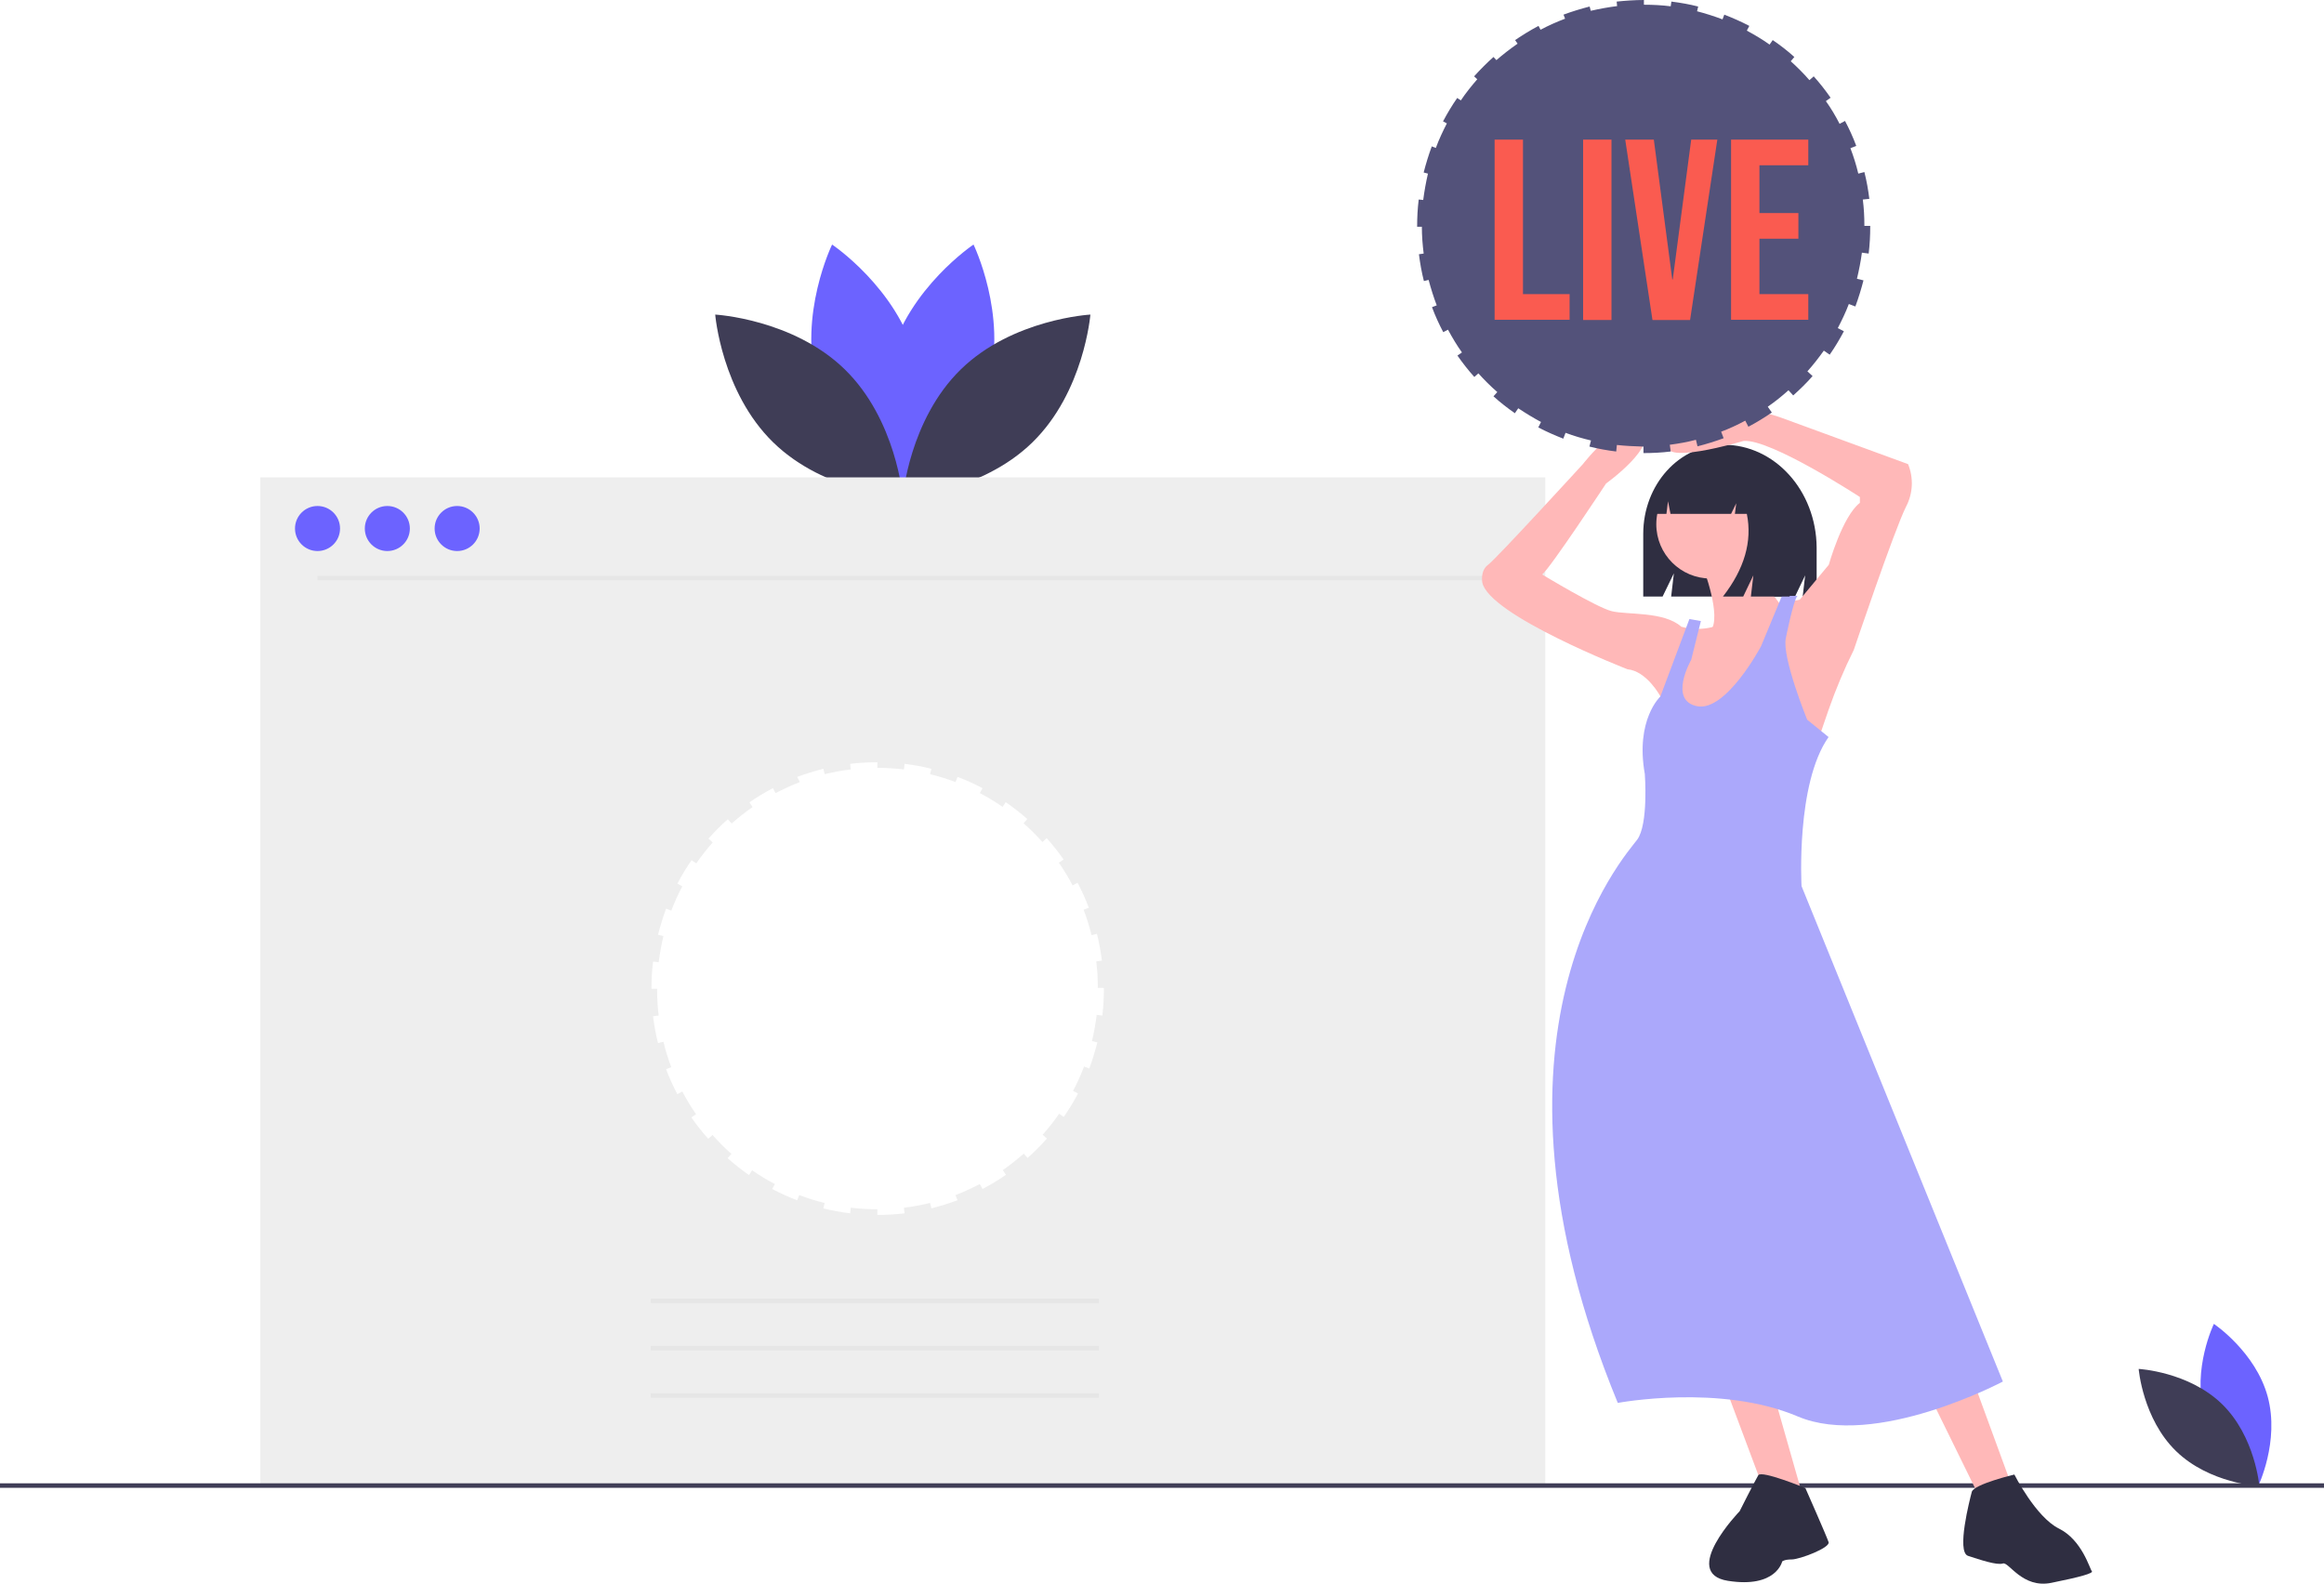 <?xml version="1.0" encoding="utf-8"?>
<!-- Generator: Adobe Illustrator 24.2.1, SVG Export Plug-In . SVG Version: 6.00 Build 0)  -->
<svg version="1.1" id="b79b2564-0055-490c-a0c3-a5b940142b8d"
	 xmlns="http://www.w3.org/2000/svg" xmlns:xlink="http://www.w3.org/1999/xlink" x="0px" y="0px" viewBox="0 0 1032 703.3"
	 style="enable-background:new 0 0 1032 703.3;" xml:space="preserve">
<style type="text/css">
	.st0{fill:#6C63FF;}
	.st1{fill:#3F3D56;}
	.st2{fill:#EEEEEE;}
	.st3{fill:#E6E6E6;}
	.st4{fill:#2F2E41;}
	.st5{fill:#FFB8B8;}
	.st6{fill:#ABA8FB;}
	.st7{fill:#53527A;}
	.st8{fill:#FA5B50;}
</style>
<path class="st0" d="M439,170.6c-8.4,31-37.1,50.2-37.1,50.2s-15.1-31-6.7-62s37.1-50.2,37.1-50.2S447.4,139.6,439,170.6z"/>
<path class="st0" d="M362.8,170.6c8.4,31,37.1,50.2,37.1,50.2s15.1-31,6.7-62s-37.1-50.2-37.1-50.2S354.4,139.6,362.8,170.6z"/>
<path class="st1" d="M375.1,164c23,22.4,25.8,56.8,25.8,56.8s-34.5-1.9-57.5-24.3s-25.8-56.8-25.8-56.8S352.1,141.6,375.1,164z"/>
<path class="st1" d="M426.7,164c-23,22.4-25.8,56.8-25.8,56.8s34.5-1.9,57.5-24.3s25.8-56.8,25.8-56.8S449.7,141.6,426.7,164z"/>
<path class="st0" d="M978.8,627.8c5.4,19.9,23.9,32.3,23.9,32.3s9.7-20,4.3-39.9c-5.4-19.9-23.9-32.3-23.9-32.3
	S973.4,607.9,978.8,627.8z"/>
<path class="st1" d="M986.7,623.5c14.8,14.4,16.6,36.5,16.6,36.5s-22.2-1.2-37-15.6s-16.6-36.5-16.6-36.5S971.9,609.1,986.7,623.5z"
	/>
<path class="st2" d="M115.6,212v447.7h570.6V212L115.6,212z M490.2,438.9c0,4-0.2,8.1-0.7,12.1l-2.5-0.3c-0.5,3.9-1.2,7.8-2.1,11.6
	l2.4,0.6c-1,3.9-2.2,7.8-3.6,11.6l-2.3-0.9c-1.4,3.7-3,7.3-4.9,10.8l2.2,1.2c-1.9,3.6-4,7-6.3,10.4l-2.1-1.4
	c-2.2,3.2-4.7,6.4-7.3,9.3l1.9,1.7c-2.7,3-5.5,5.9-8.6,8.6l-1.7-1.9c-3,2.6-6.1,5.1-9.3,7.3l1.4,2.1c-3.3,2.3-6.8,4.4-10.4,6.3
	l-1.2-2.2c-3.5,1.8-7.1,3.5-10.8,4.9l0.9,2.3c-3.8,1.4-7.7,2.6-11.6,3.6l-0.6-2.4c-3.8,0.9-7.7,1.7-11.6,2.1l0.3,2.5
	c-4,0.5-8.1,0.7-12.1,0.7l0-2.5l0,0c-3.9,0-7.9-0.2-11.8-0.7l-0.3,2.5c-4-0.5-8-1.2-11.9-2.2l0.6-2.4c-3.8-0.9-7.6-2.1-11.3-3.5
	l-0.9,2.3c-3.8-1.4-7.5-3.1-11.1-5l1.2-2.2c-3.5-1.8-6.9-3.9-10.1-6.1l-1.4,2.1c-3.3-2.3-6.5-4.8-9.5-7.5l1.7-1.9
	c-3-2.6-5.7-5.4-8.4-8.4l-1.9,1.7c-2.7-3-5.2-6.2-7.5-9.5l2.1-1.4c-2.2-3.2-4.3-6.6-6.1-10.1l-2.2,1.2c-1.9-3.6-3.6-7.3-5-11.1
	l2.3-0.9c-1.4-3.7-2.6-7.5-3.5-11.3l-2.4,0.6c-1-3.9-1.7-7.9-2.2-11.9l2.5-0.3c-0.5-3.9-0.7-7.9-0.7-11.9l-2.5,0l0-0.1
	c0-4,0.2-8,0.7-12l2.5,0.3c0.5-3.9,1.2-7.8,2.1-11.6l-2.4-0.6c1-3.9,2.2-7.8,3.6-11.6l2.3,0.9c1.4-3.7,3-7.3,4.9-10.8l-2.2-1.2
	c1.9-3.6,4-7.1,6.3-10.4l2.1,1.4c2.2-3.2,4.7-6.4,7.3-9.3l-1.9-1.7c2.7-3,5.5-5.9,8.6-8.6l1.7,1.9c2.9-2.6,6.1-5.1,9.3-7.3l-1.4-2.1
	c3.3-2.3,6.8-4.4,10.4-6.3l1.2,2.2c3.5-1.8,7.1-3.5,10.8-4.9L354,345c3.8-1.4,7.7-2.6,11.6-3.6l0.6,2.4c3.8-0.9,7.7-1.7,11.6-2.1
	l-0.3-2.5c4-0.5,8.1-0.7,12.1-0.7l0,2.5c0,0,0.1,0,0.1,0c3.9,0,7.8,0.2,11.7,0.7l0.3-2.5c4,0.5,8,1.2,11.9,2.2l-0.6,2.4
	c3.8,0.9,7.6,2.1,11.3,3.5l0.9-2.3c3.8,1.4,7.5,3.1,11.1,5l-1.2,2.2c3.5,1.8,6.9,3.9,10.1,6.1l1.4-2.1c3.3,2.3,6.5,4.8,9.6,7.5
	l-1.7,1.9c3,2.6,5.8,5.4,8.4,8.3l1.9-1.7c2.7,3,5.2,6.2,7.5,9.5l-2.1,1.4c2.2,3.2,4.3,6.6,6.1,10.1l2.2-1.2c1.9,3.6,3.6,7.3,5,11.1
	l-2.3,0.9c1.4,3.7,2.6,7.5,3.5,11.3l2.4-0.6c1,3.9,1.7,7.9,2.2,11.9l-2.5,0.3c0.5,3.9,0.7,7.9,0.7,11.8h2.5L490.2,438.9z"/>
<circle class="st0" cx="141" cy="234.7" r="10"/>
<circle class="st0" cx="172" cy="234.7" r="10"/>
<circle class="st0" cx="203" cy="234.7" r="10"/>
<rect x="141" y="255.7" class="st3" width="518" height="2"/>
<rect x="289" y="576.7" class="st3" width="199" height="2"/>
<rect x="289" y="597.7" class="st3" width="199" height="2"/>
<rect x="289" y="618.7" class="st3" width="199" height="2"/>
<rect y="658.7" class="st1" width="1032" height="2"/>
<path class="st4" d="M765.4,197.5L765.4,197.5c-19.7,0-35.7,17.7-35.7,39.6v27.8h8.6l5-10.3l-1.2,10.3h55l4.5-9.4l-1.1,9.4h6.2
	v-21.8C806.5,217.9,788.1,197.5,765.4,197.5z"/>
<polygon class="st5" points="765.6,614.4 782,658.2 801.7,668.5 786.3,614.4 "/>
<polygon class="st5" points="855.9,617.8 880.8,668.5 893.7,660.8 874.8,609.2 "/>
<circle class="st5" cx="759.6" cy="232.8" r="24.1"/>
<path class="st5" d="M756.2,251.7c0,0,8.6,22.3,3.4,28.4s32.7-9.5,32.7-9.5s-16.3-19.8-15.5-28.4L756.2,251.7z"/>
<path class="st5" d="M786.3,268.9l12.9-2.6l12.9-15.5c0,0,6-21.5,13.8-27.5v-2.6c0,0-39.5-25.8-51.6-24.9c0,0-40.4,12-32.7,0
	c2.2-3.4,5.9-6.1,10.2-8.2c12.3-6.1,26.6-6.8,39.5-2l56,20.5c2.5,6.1,2.2,13-0.9,18.9c-5.2,10.3-23.2,63.6-23.2,63.6
	c-4.3,8.6-8,17.5-11.2,26.6c-4.3,12.9-7.7,21.5-7.7,21.5l-73-0.9l6-26.6c0,0-6-11.2-14.6-12c0,0-61.9-24.1-64.5-38.7
	c0,0-0.9-5.2,2.6-7.7s42.1-44.7,42.1-44.7s17.2-22.3,25.8-15.5s-15.5,24.1-15.5,24.1s-24.9,37.8-28.4,40.4c0,0,24.1,14.6,30.9,16.3
	s23.2,0,30.9,6.9c6.9,1.9,14.4,1,20.6-2.6C777.7,269.8,786.3,268.9,786.3,268.9z"/>
<path class="st6" d="M750.2,274.9l-12.9,34.4c0,0-11.2,10.3-6.9,34.4c0,0,1.7,22.3-3.4,29.2S650.5,458,718.4,623
	c0,0,45.5-8.6,79.9,6c34.4,14.6,91.1-15.5,91.1-15.5l-89.4-220c0,0-2.6-45.5,12-66.2l-9.5-7.7c0,0-11.2-27.5-9.5-36.1
	c0,0,3.4-17.2,5.2-18.9h-6.9L782,287c0,0-15.5,29.2-28.4,26.6S751,293,751,293l4.3-17.2L750.2,274.9z"/>
<path class="st4" d="M801.7,660.8c0,0-19.5-8-20.9-5.7c-1.4,2.3-8.3,16-8.3,16s-26.6,27.5-5.2,30.9c21.5,3.4,24.1-8.6,24.1-8.6
	s0.9-0.9,4.3-0.9s17.2-5.2,16.3-7.7C811.2,682.3,801.7,660.8,801.7,660.8z"/>
<path class="st4" d="M894.5,654.8c0,0-18,4.3-18.9,7.7c-0.9,3.4-6.9,26.6-1.7,28.4c5.2,1.7,12.9,4.3,15.5,3.4
	c2.6-0.9,8.6,11.2,21.5,8.6c12.9-2.6,18.9-4.3,18-5.2s-4.3-13.8-14.6-18.9S894.5,654.8,894.5,654.8z"/>
<path class="st4" d="M775.5,208.4c-3.5-4.7-8.9-7.5-14.8-7.5H760c-13.5,0-24.5,12.2-24.5,27.3v0h4.5l0.7-5.6l1.1,5.6h26.9l2.3-4.7
	l-0.6,4.7h5.3c2.5,12.2-1.1,24.5-10.6,36.7h9l4.5-9.4l-1.1,9.4h17.2l3.4-21.7C798,227,788.6,213.3,775.5,208.4z"/>
<path class="st7" d="M827.9,100.3c0-0.1,0-0.2,0-0.2c0-3.8-0.2-7.7-0.7-11.5l2.9-0.3c-0.5-4-1.2-8-2.2-11.9l-2.7,0.7
	c-0.9-3.8-2.1-7.6-3.5-11.3l2.6-1c-1.4-3.8-3.1-7.5-5-11.1l-2.4,1.3c-1.8-3.5-3.8-6.9-6.1-10.1l2.1-1.5c-2.3-3.3-4.8-6.5-7.5-9.5
	l-1.9,1.7c-2.6-3-5.4-5.8-8.3-8.4l1.6-1.9c-3-2.7-6.2-5.2-9.6-7.5l-1.4,2c-3.2-2.3-6.6-4.3-10.1-6.2l1.1-2.1
	c-3.6-1.9-7.3-3.5-11.1-5l-0.8,2.1c-3.7-1.4-7.5-2.6-11.3-3.6l0.5-2.1c-3.9-1-7.9-1.7-11.9-2.2l-0.3,2.1c-3.9-0.5-7.9-0.7-11.9-0.7
	l0-2.1c-4,0-8.1,0.3-12.1,0.7l0.2,2c-3.9,0.5-7.8,1.2-11.7,2.1l-0.5-1.9c-3.9,1-7.8,2.2-11.6,3.6l0.7,1.8c-3.7,1.4-7.3,3-10.9,4.9
	l-0.9-1.7c-3.6,1.9-7,4-10.4,6.3l1.1,1.6c-3.3,2.3-6.4,4.7-9.4,7.3l-1.3-1.4c-3,2.7-5.9,5.6-8.6,8.6l1.4,1.3c-2.6,3-5.1,6.1-7.3,9.4
	l-1.6-1.1c-2.3,3.3-4.4,6.8-6.3,10.4l1.7,0.9c-1.8,3.5-3.5,7.1-4.9,10.9l-1.8-0.7c-1.4,3.8-2.6,7.7-3.6,11.6l1.9,0.5
	c-0.9,3.9-1.6,7.8-2.1,11.7l-2-0.2c-0.5,4-0.7,8-0.7,12v0.1l2.1,0c0,4,0.3,7.9,0.8,11.9l-2.1,0.3c0.5,4,1.2,8,2.2,11.9l2.1-0.5
	c1,3.8,2.2,7.6,3.6,11.3l-2.1,0.8c1.4,3.8,3.1,7.5,5,11.1l2.1-1.1c1.9,3.5,3.9,6.9,6.2,10.1l-2,1.4c2.3,3.3,4.8,6.5,7.5,9.5l1.8-1.6
	c2.6,2.9,5.4,5.7,8.4,8.3l-1.7,1.9c3,2.7,6.2,5.2,9.5,7.5l1.5-2.2c3.3,2.2,6.6,4.2,10.1,6.1l-1.2,2.4c3.6,1.9,7.3,3.5,11.1,5l1-2.6
	c3.7,1.4,7.5,2.5,11.3,3.4l-0.7,2.7c3.9,1,7.9,1.7,11.9,2.2l0.3-2.9c3.7,0.4,7.5,0.6,11.3,0.7c0.2,0,0.3,0,0.5,0l0,2.9
	c4,0,8.1-0.2,12.1-0.7l-0.4-3c3.9-0.5,7.8-1.2,11.6-2.2l0.7,2.9c3.9-1,7.8-2.2,11.6-3.6l-1.1-2.9c3.7-1.4,7.2-3,10.7-4.9l1.4,2.7
	c3.6-1.9,7-4,10.4-6.3l-1.8-2.6c3.2-2.2,6.3-4.7,9.2-7.3l2.1,2.3c3-2.7,5.9-5.5,8.6-8.6l-2.3-2.1c2.6-2.9,5-6,7.3-9.2l2.6,1.8
	c2.3-3.3,4.4-6.8,6.3-10.4l-2.7-1.4c1.8-3.5,3.5-7,4.9-10.7l2.9,1.1c1.4-3.8,2.6-7.7,3.6-11.6l-2.9-0.7c0.9-3.8,1.7-7.7,2.2-11.6
	l3,0.4c0.5-4,0.7-8.1,0.7-12.1v-0.2L827.9,100.3z"/>
<g>
	<path class="st8" d="M663.7,62h12.6v68.6H697v11.4h-33.3V62z"/>
	<path class="st8" d="M703,62h12.6v80.1H703V62z"/>
	<path class="st8" d="M721.7,62h12.7l8.2,62.1h0.2l8.2-62.1h11.6l-12.1,80.1h-16.7L721.7,62z"/>
	<path class="st8" d="M768.7,62H803v11.4h-21.7v21.2h17.3v11.4h-17.3v24.6H803v11.4h-34.3V62z"/>
</g>
</svg>
